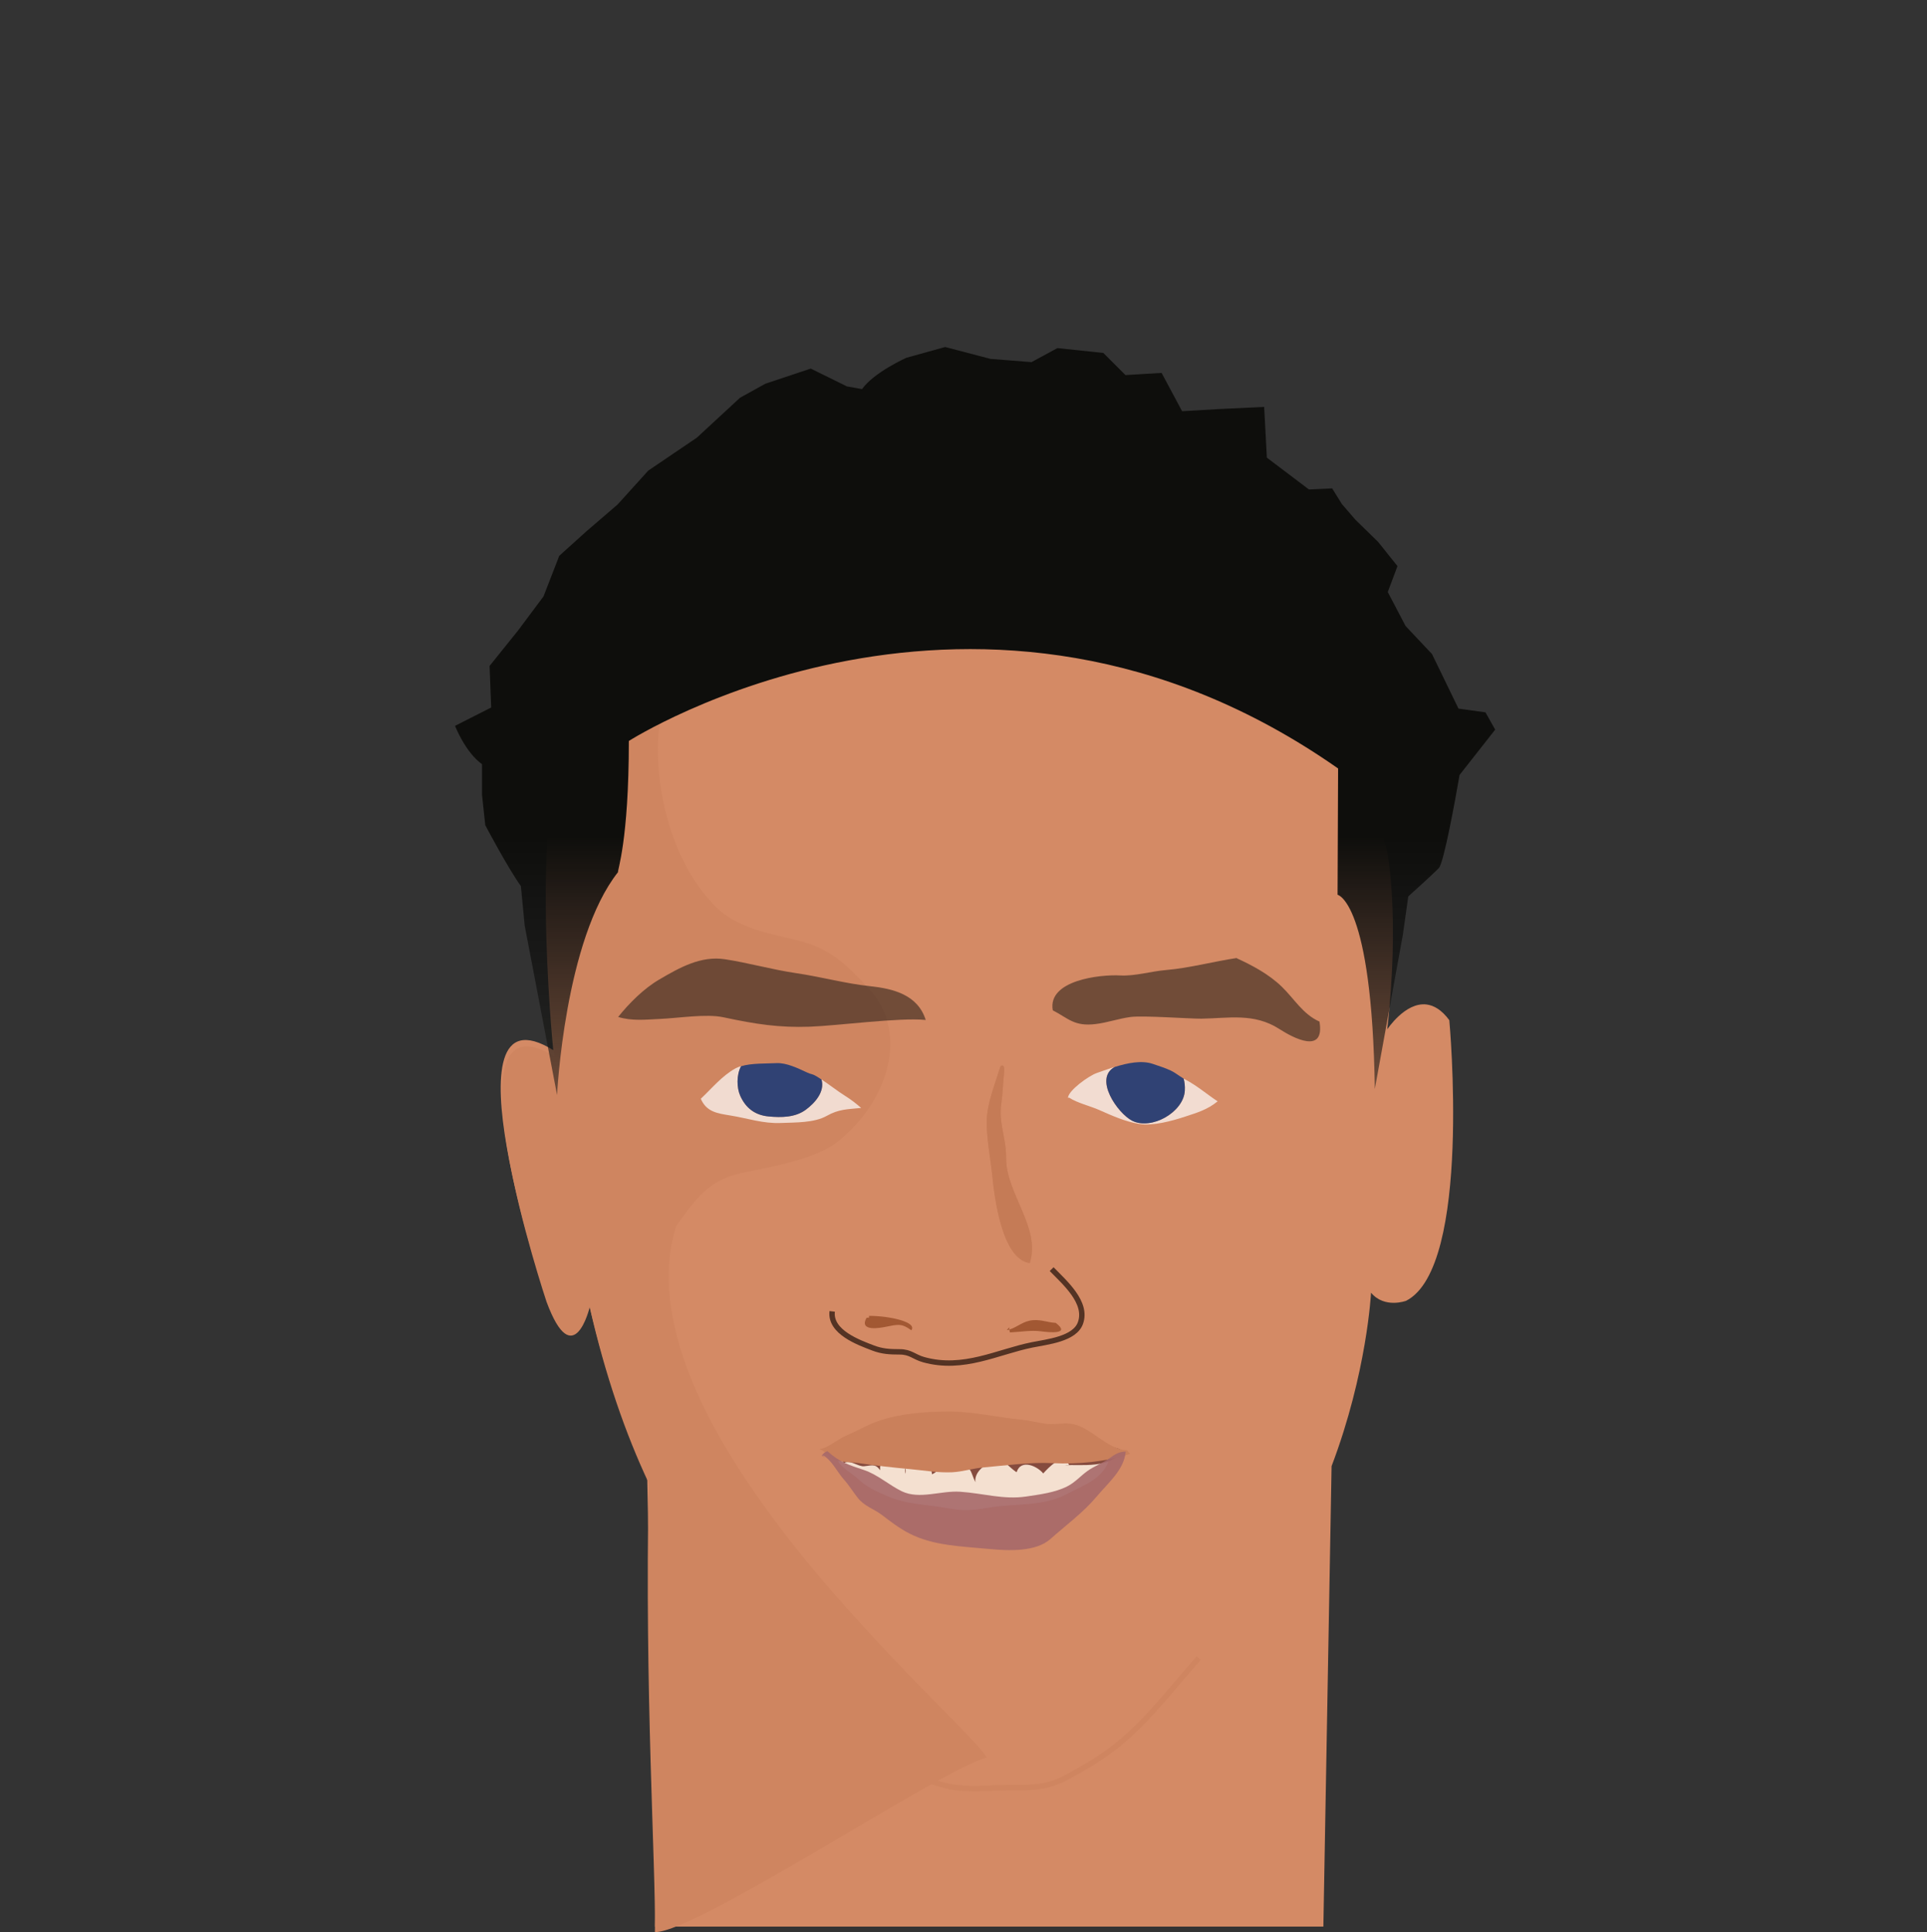 <svg id="s5cd114a71b03b" class="face" xmlns="http://www.w3.org/2000/svg" xmlns:xlink="http://www.w3.org/1999/xlink" x="0px" y="0px" width="357px" height="358px" viewBox="0 0 357 358"><rect x="0" y="0" width="357" height="358" fill="#333333" stroke="none"/><path fill="#d48a65" d="M268.5,189.04c-1.41-1.92-2.86-2.74-4.22-2.91c-3.96-0.47-7.28,4.62-7.28,4.62c2.38-21.04,0-32.96,0-32.96c-16.83-65.56-65.84-69.37-76.8-69.39c-0.71,0.02-1.44,0.04-2.2,0.06c-54,1.42-71.5,44.58-71.5,44.58c-9,12.5-4,61.55-4,61.55c-21-12.95-1.5,45.45-1.5,45.45c5,13.5,8,1,8,1c2.88,12.67,6.63,23.41,10.9,32.53c0.85,44.99,1.74,68.73,1.44,83.43c23.33,0,116.79,0,123.83,0l1.52-85.32c6.58-17.33,7.31-32.14,7.31-32.14c2.5,3,6.5,1.5,6.5,1.5C272.75,234.79,268.5,189.04,268.5,189.04z M255.96,199.92C255.93,200.18,255.94,200.15,255.96,199.92L255.96,199.92z M256.22,197.67c0.03-0.3,0.07-0.64,0.11-1.01C256.29,197.01,256.25,197.35,256.22,197.67z M256.82,192.32c0.06-0.55,0.11-0.99,0.14-1.26C256.91,191.5,256.87,191.92,256.82,192.32z M265.33,190.26c-0.04-0.16-0.09-0.37-0.16-0.62c-0.13-0.5-0.31-1.2-0.54-2.1c0.22,0.86,0.4,1.58,0.54,2.1C265.24,189.9,265.29,190.1,265.33,190.26C265.47,190.79,265.48,190.83,265.33,190.26z"/><path fill="#cf8560" d="M125.25,227.25c4.5-6.5,6.97-8.84,12.65-10c4.87-0.99,13.28-2.45,17.35-5.75c9.63-7.79,13.17-20.35,5.59-28.43c-4.32-4.6-7.03-7.3-13.05-8.81c-4.83-1.22-11.04-2.16-15.05-6.1c-7.84-7.69-11.29-20.73-10.82-31.2c0.41-8.95,9.17-18.79,15.15-24.83c7.04-7.12,15.71-14.12,23.72-20.42c-40.38,8.84-54.04,42.51-54.04,42.51c-9,12.5-4,61.55-4,61.55c-21-12.95-1.5,45.45-1.5,45.45c5,13.5,8,1,8,1c2.89,12.7,6.64,23.46,10.93,32.59c-0.78,38.87,1.32,70.54,1.15,83.21c7.79,0.1,53.6-30.51,61.45-32.32C179.16,318.81,113.75,264.75,125.25,227.25z"/><g class="eyes eyes-15"><path fill="#ffffff" fill-opacity="0.7" d="M156.61,203.09c-1.54-0.97-2.9-2.07-4.42-3.07c0.66,2.23-1.16,4.33-2.94,5.63c-1.93,1.42-4.48,1.45-6.87,1.22c-2.53-0.24-4.24-1.58-5.25-3.85c-0.64-1.46-0.7-3.83,0.15-5.46c-0.37,0.11-0.71,0.24-1.02,0.41c-2.5,1.37-4.4,3.73-6.43,5.63c1.06,2.43,3.01,2.7,5.47,3.1c3.29,0.53,6.02,1.53,9.4,1.39c2.66-0.11,6.13-0.01,8.45-1.31c2.27-1.28,3.8-1.21,6.39-1.48C158.58,204.46,157.69,203.77,156.61,203.09z"/><path fill="#304274" d="M137.13,203.03c1,2.27,2.72,3.61,5.25,3.85c2.39,0.23,4.94,0.19,6.87-1.22c1.78-1.3,3.6-3.4,2.94-5.63c-0.28-0.18-0.55-0.37-0.84-0.54c-1-0.6-0.84-0.3-1.88-0.78c-1.68-0.78-3.8-1.81-5.64-1.71c-1.92,0.1-4.59-0.02-6.55,0.58C136.42,199.2,136.48,201.58,137.13,203.03z"/><path fill="#ffffff" fill-opacity="0.7" d="M219.58,200.03c-0.1-0.05-0.2-0.12-0.3-0.18c0.19,0.67,0.27,1.42,0.22,2.27c-0.24,3.98-6.21,7.36-9.78,5.53c-2.67-1.37-7.15-7.79-3.22-9.95c-0.12,0.04-0.23,0.07-0.34,0.11l-0.16,0.06c0.01-0.01,0.01-0.01,0.02-0.02c-1.04,0.34-2.02,0.7-2.88,1c-1.41,0.5-5.18,3.17-5.29,4.57l0.25-0.01c1.42,0.95,3.88,1.54,5.49,2.25c2.35,1.04,4.88,2.19,7.49,2.61c2.55,0.41,6.11-0.58,8.48-1.36c2.34-0.77,4.1-1.28,6.02-2.83C223.57,202.75,221.75,201.16,219.58,200.03z"/><path fill="#304274" d="M209.72,207.66c3.57,1.83,9.54-1.55,9.78-5.53c0.05-0.85-0.03-1.6-0.22-2.27c-0.82-0.48-1.56-1.1-2.41-1.5c-1-0.47-2.19-0.84-3.3-1.22c-2.07-0.71-4.69-0.17-7.06,0.57C202.57,199.87,207.06,206.29,209.72,207.66z"/></g><g class="eyebrows eyebrows-21"><path fill="#0e0e0c" fill-opacity="0.5" d="M171.5,189c-1.46-4.67-6.03-5.8-10.24-6.25c-4.7-0.5-9.13-1.75-13.8-2.43c-4.42-0.65-8.87-1.92-13.15-2.57c-4.45-0.68-8.37,1.52-12.17,3.75c-2.86,1.67-5.56,4.37-7.62,6.94c2.55,0.79,5.12,0.49,7.74,0.37c3.43-0.15,8.56-0.99,11.75-0.31c6.1,1.31,10.36,1.94,16,1.75C155,190.08,166.65,188.51,171.5,189"/><path fill="#0e0e0c" fill-opacity="0.5" d="M229.25,177.5c-4.44,0.66-8.87,1.88-13.25,2.25c-2.83,0.24-5.67,1.15-8.5,1c-3.66-0.2-13.46,0.87-12.46,6.46c2.92,1.52,3.97,3.02,7.92,2.55c2.18-0.26,4.26-1.01,6.48-1.31c2.3-0.31,11.03,0.33,13.11,0.31c5-0.06,9.76-1.13,14.49,1.93c2.61,1.68,8.44,4.75,7.41-1.39c-3.09-1.37-4.66-4.22-7.01-6.49c-2.39-2.31-5.47-3.95-8.44-5.3"/></g><g class="chin chin-8"><path fill="none" stroke="#cf8560" stroke-miterlimit="10" d="M147.66,312.5c2.25,2.69,5,4.72,7.44,7.05 c1.68,1.6,3.26,3.36,5.1,4.71c1.87,1.37,4.35,2.79,6.47,3.57c3.26,1.2,5.64,2.43,9.1,3.18c3.51,0.75,7.66,0.24,11.23,0.24 c4.15-0.01,6.93,0.12,10.8-2c3.13-1.71,6.24-3.52,9.03-5.75c5.68-4.53,10.22-10.58,15.24-16.25"/></g><g class="hair hair-1004"><linearGradient id="hair_1_5cd114a71b078" gradientUnits="userSpaceOnUse" x1="180.5" y1="258.795" x2="180.5" y2="155"><stop offset="0" style="stop-color:#222220;stop-opacity:0"/><stop offset="1" style="stop-color:#0e0e0c"/></linearGradient><path fill="url(#hair_1_5cd114a71b078)" d="M116.5,137.3c0,0,64.9-41.5,131.4,5.1l-0.1,23.4c0,0,6.4,1.2,6.9,36l5.2-28.6l1-7.1c0,0,4.8-4.3,5.7-5.3c0.9-1.1,3-12.5,3.8-17.2l6.6-8.4l-1.8-3.2l-5-0.7l-4.9-10.1l-4.9-5.2l-3.3-6.3l1.8-4.8l-3.6-4.5l-4.2-4.1l-2.5-2.9l-1.8-2.9l-4.3,0.2l-7.8-5.9l-0.5-9.4l-8.4,0.4l-6.8,0.4l-3.8-7.1l-6.7,0.4l-4.1-4.1l-8.5-0.9l-4.8,2.6l-7.6-0.6l-8.4-2.2l-7.2,2c0,0-6,2.7-8.2,5.8l-2.8-0.5l-6.7-3.3l-8.4,2.8l-4.7,2.6l-8,7.4l-9,6.1l-5.7,6.3l-5.7,4.9l-5.1,4.6l-2.9,7.5l-4.7,6.3l-5.3,6.6l0.3,7.7l-6.7,3.4c0,0,1.9,4.9,5,7.1l0,5.7l0.6,5.6c0,0,4.1,7.8,6.6,11.3l0.7,7.3l6,31.4c0,0,1.4-28.8,11.3-41.3C114.3,161.5,116.5,156,116.5,137.3z"/></g><g class="nose nose-19"><path fill="#ca805b" d="M186.01,198.89c-0.17,1.53-0.26,3.95-0.49,5.46c-0.58,3.86,0.9,6.29,0.88,10.24 c-0.02,6.65,6.48,12.91,4.38,19.46c-5.2-0.71-6.56-12.33-6.95-16.23c-0.33-3.31-1.14-7.11-1.01-10.49 c0.11-2.91,1.43-6.24,2.54-9.75C185.35,197.6,186.24,196.78,186.01,198.89z"/><path fill="#c57b56" d="M186.01,198.89c-0.17,1.53-0.26,3.95-0.49,5.46c-0.58,3.86,0.9,6.29,0.88,10.24c-0.02,6.65,6.48,12.91,4.38,19.46c-5.2-0.71-6.56-12.33-6.95-16.23c-0.33-3.31-1.14-7.11-1.01-10.49c0.11-2.91,1.43-6.24,2.54-9.75C185.35,197.6,186.24,196.78,186.01,198.89z"/><path fill="#a25833" d="M161,243.83c3.86,0,9,1.17,7.83,2.67c-1.81-1.34-2.52-1.08-4.8-0.63c-0.9,0.18-4.94,0.95-3.5-1.67c0.17-0.05,0.3-0.01,0.47-0.03"/><path fill="#a25833" d="M186.53,246.48c1.49-0.25,2.67-1.44,4.18-1.75c1.86-0.39,3.19,0.31,4.87,0.4c2.92,2.19-1.31,1.76-2.66,1.57c-1.92-0.26-3.83,0.11-5.82,0.2c-0.06-0.28-0.16-0.68-0.12-0.97"/><path fill="none" stroke="#543324" stroke-miterlimit="10" d="M154.17,243c-0.44,3.85,4.94,5.77,7.57,6.78c1.67,0.64,3.08,0.72,4.93,0.72c2.05,0,2.63,0.94,4.46,1.45c7.37,2.05,13.67-1.45,20.07-2.74c2.8-0.57,7.88-1.06,8.96-4.04c1.39-3.83-2.97-7.56-5.33-10"/></g><g class="mouth mouth-6"><path fill="#F4E0D0" d="M165.52,269.25c-2.52-1.55-4.95-2.13-7.84-1.54c-1.54,0.31-3.37,1.21-2.3,3.25c0.52,0.99,2.69,2.25,3.52,3.03c1.69,1.6,3.37,2.33,5.54,3.27c3.58,1.55,7.49,1.53,11.4,2.26c2.55,0.48,4.49,0.35,7.1-0.11c4.95-0.88,10.08-0.15,14.63-2.52c3.31-1.73,7.1-2.94,8.04-6.9c-1.91-1.19-6.19-1.33-8.47-0.89c-4.55,0.87-8.7,2.2-13.63,1.51c-4.02-0.56-8.06-1.69-12.23-1.73c-2.29-0.02-5.72,0.36-7.65-0.75"/><path fill="#854B3E" d="M153.33,268.88c1.56,0.95,1.84,0.69,3.03,2.23c1.17-0.71,2.67,0.73,3.76,0.58c1.86-0.26,2.13-0.3,2.96,0.75c-0.52-3.31,5.24-2.96,4.69,0.66c-0.83-3.53,4.78-2.96,4.89,0.08c1.07-0.41,1.24-1.27,2.43-1.66c0.84-0.27,1.64-0.14,2.47-0.05c2.57,0.26,2.17,1.2,3.14,3.18c-0.22-1.79,1.6-3.26,3.01-3.7c2.5-0.78,2.87,0.74,4.63,1.85c0.82-2.57,3.9-1.07,4.93,0.23c0.93-1.02,3.71-4.08,4.81-1.52c-0.25,0.01-0.56,0.03-0.82-0.01c3.16-0.16,8.3,0.67,10.67-2.62c-1.16-0.99-2.75-0.61-4.19-0.8c-1.32-0.17-2.45-0.82-3.72-1.04c-2.9-0.51-6.25,0.37-9.19,0.51c-5.71,0.27-11.04-0.81-16.69,0.23c-2.47,0.46-4.98,0.35-7.5,0.34c-2.38-0.01-4.58,1.12-6.94,0.94c-1.18-0.09-7.72-3-5.81,0.75"/><path fill="#ca805b" d="M151.83,268.5c1.36-0.04,3.47-1.87,4.85-2.45c2.02-0.85,4.04-2.04,6.11-2.75c4.1-1.4,8.67-1.74,13-1.74c4.63,0,8.87,1.07,13.36,1.5c1.58,0.15,2.96,0.53,4.5,0.75c1.62,0.23,3.06-0.16,4.65,0c3.62,0.35,6.81,4.88,10.51,4.91c0.13,0.15,0.41,0.5,0.54,0.68c-4.5,1.47-9.55,1.96-14.38,1.72c-4.14-0.21-8.52,0.43-12.73,0.79c-1.98,0.17-3.94,0.81-5.83,0.9c-2.61,0.12-5.13-0.33-7.7-0.57c-3.3-0.31-6.63-0.67-9.89-1.16c-1.12-0.17-2.67-0.1-3.79-0.47c-1.09-0.35-1.86-1.38-2.81-1.93"/><path fill="#a7696a" fill-opacity="0.9" d="M152.4,269.63c1.64,0.84,2.69,3.11,3.93,4.51c1,1.12,1.69,2.29,2.58,3.41c1.28,1.61,2.92,1.99,4.5,3.19c1.64,1.25,3.19,2.46,5.16,3.46c4.42,2.25,9.71,2.34,14.62,2.82c3.59,0.35,8.7,0.58,11.4-1.83c2.92-2.6,6.12-4.93,8.62-7.92c2.14-2.56,5.07-4.94,5.34-8.3c-1.34,0.05-1.99,0.53-3.04,1.27c-1.29,0.89-2.81,1.45-4.04,2.33c-1.3,0.93-2.29,2.12-3.74,2.85c-2.28,1.16-5.1,1.51-7.66,1.89c-4.13,0.61-7.94-0.6-12.17-0.89c-3.59-0.25-7.55,1.5-10.84-0.09c-2.32-1.13-4.48-3.09-6.98-3.93c-2.73-0.92-4.52-1.42-6.79-3.5c-0.43,0.15-0.85,0.46-1.06,0.87c0.38,0.03,0.32,0.27,0.54,0.42"/></g></svg>